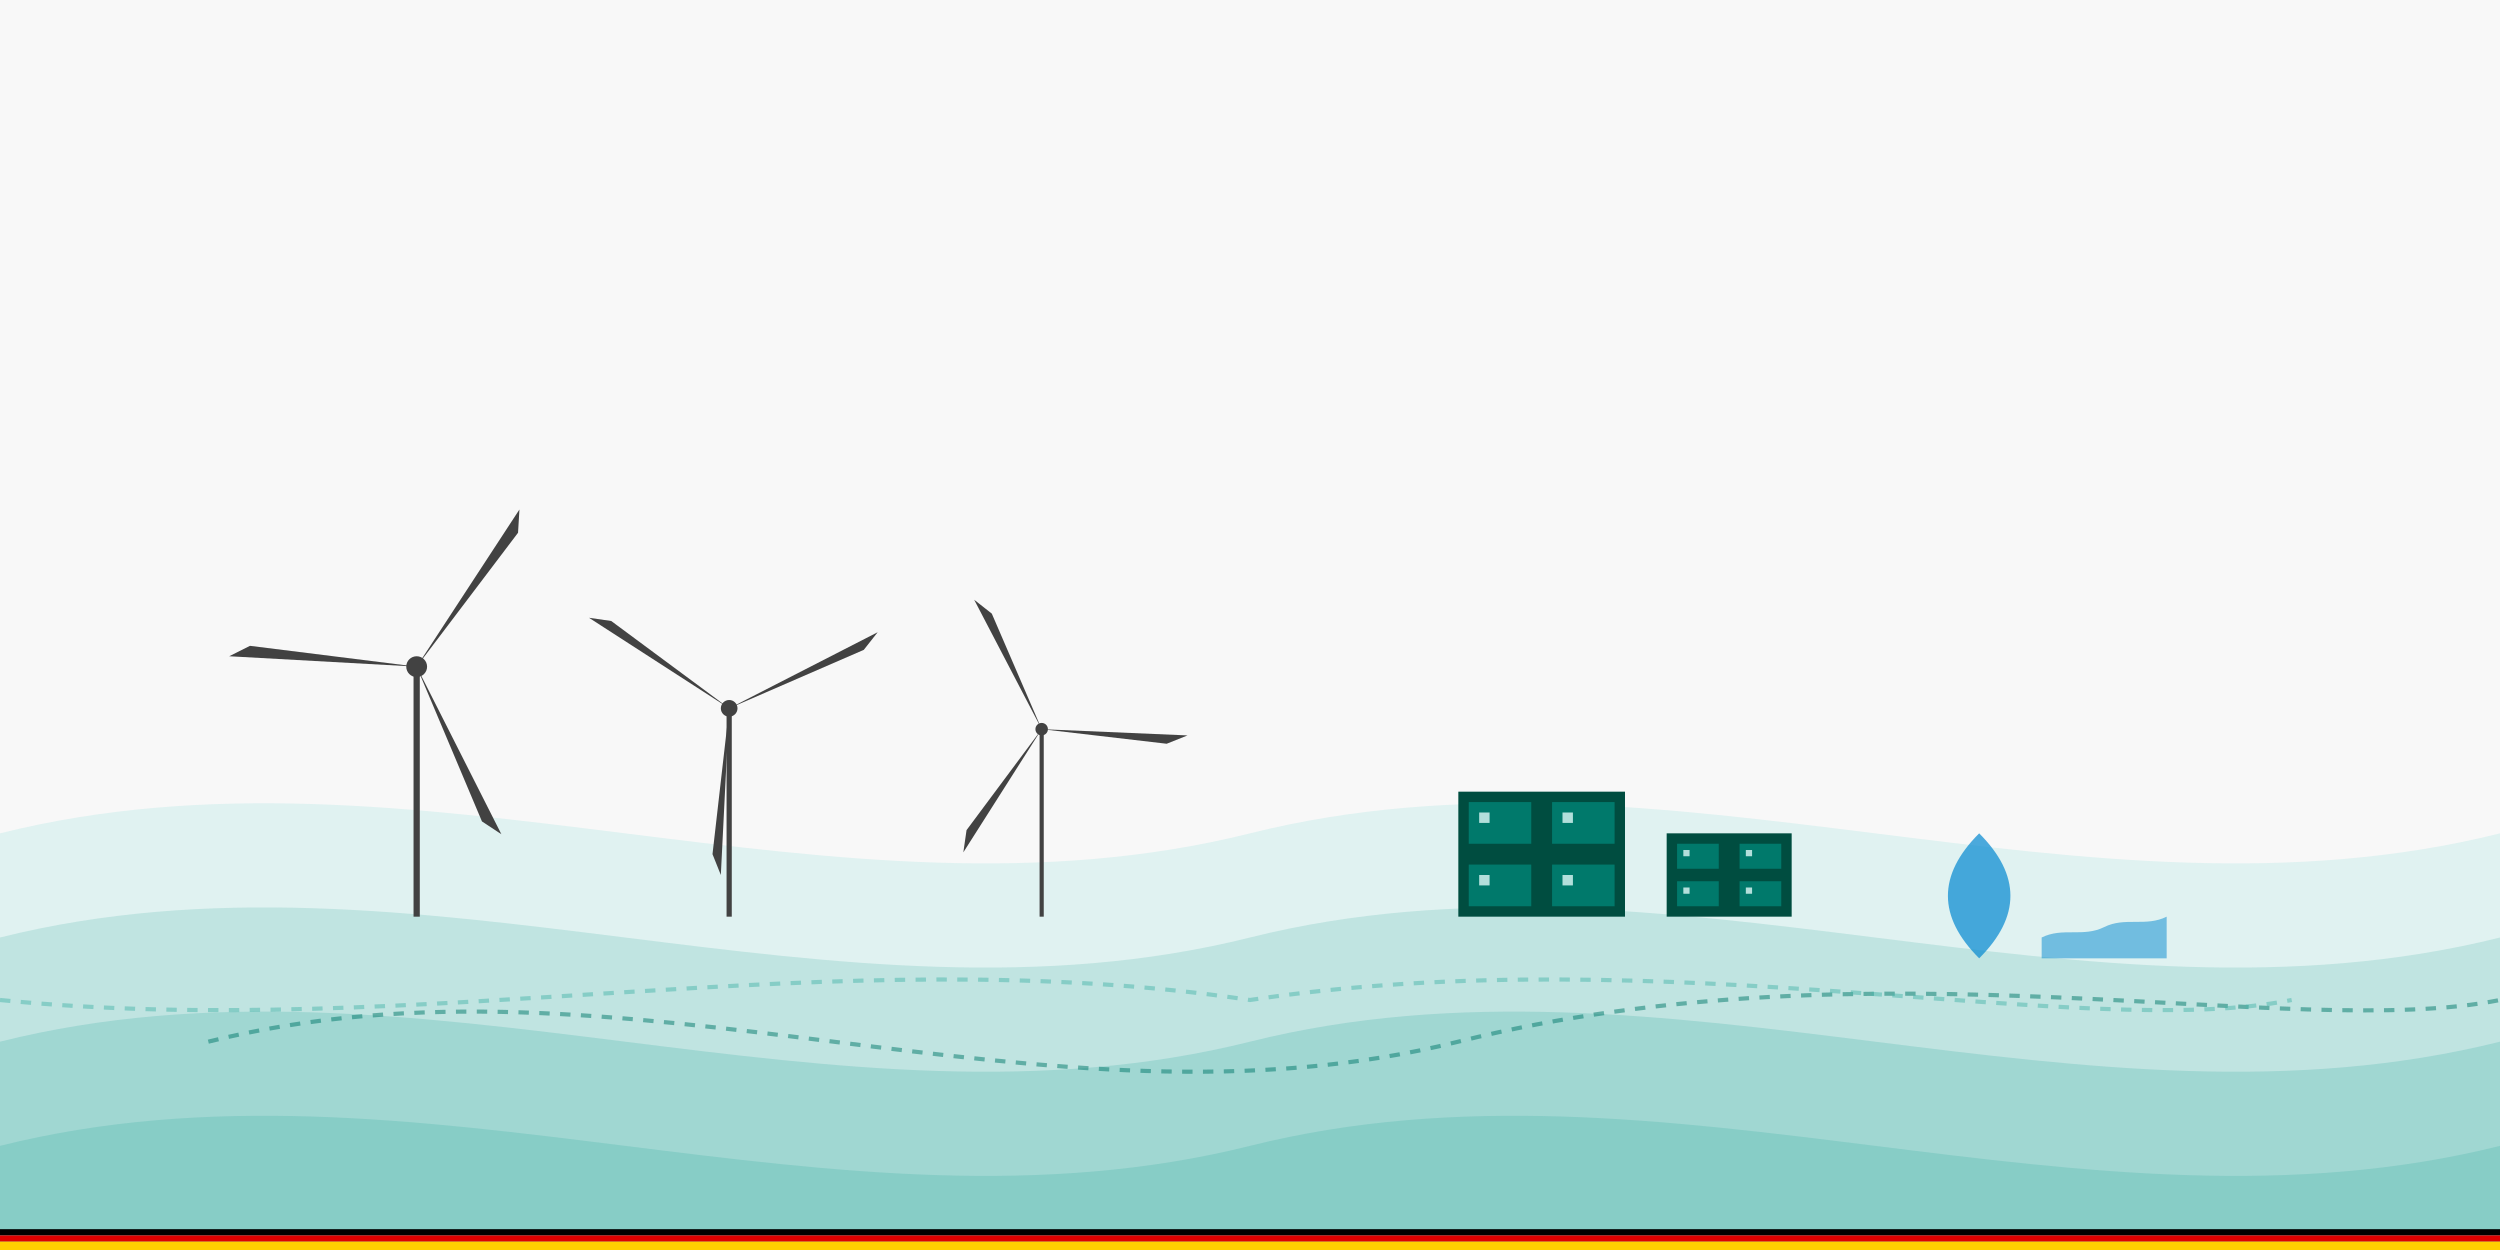 <svg xmlns="http://www.w3.org/2000/svg" viewBox="0 0 1200 600" width="1200" height="600">
  <!-- Background -->
  <rect width="1200" height="600" fill="#f8f8f8" />
  
  <!-- Abstract Wave Patterns -->
  <path d="M0,400 C200,350 400,450 600,400 C800,350 1000,450 1200,400 L1200,600 L0,600 Z" fill="#e0f2f1" />
  <path d="M0,450 C200,400 400,500 600,450 C800,400 1000,500 1200,450 L1200,600 L0,600 Z" fill="#b2dfdb" opacity="0.7" />
  <path d="M0,500 C200,450 400,550 600,500 C800,450 1000,550 1200,500 L1200,600 L0,600 Z" fill="#80cbc4" opacity="0.5" />
  <path d="M0,550 C200,500 400,600 600,550 C800,500 1000,600 1200,550 L1200,600 L0,600 Z" fill="#4db6ac" opacity="0.3" />
  
  <!-- Wind Turbines -->
  <g transform="translate(200, 320)">
    <!-- Turbine 1 -->
    <line x1="0" y1="0" x2="0" y2="120" stroke="#424242" stroke-width="3" />
    <circle cx="0" cy="0" r="5" fill="#424242" />
    
    <!-- Blades -->
    <g transform="rotate(0)">
      <path d="M0,0 L-80,-10 L-90,-5 L0,0 Z" fill="#424242" />
    </g>
    <g transform="rotate(120)">
      <path d="M0,0 L-80,-10 L-90,-5 L0,0 Z" fill="#424242" />
    </g>
    <g transform="rotate(240)">
      <path d="M0,0 L-80,-10 L-90,-5 L0,0 Z" fill="#424242" />
    </g>
  </g>
  
  <g transform="translate(350, 340)">
    <!-- Turbine 2 -->
    <line x1="0" y1="0" x2="0" y2="100" stroke="#424242" stroke-width="2.5" />
    <circle cx="0" cy="0" r="4" fill="#424242" />
    
    <!-- Blades -->
    <g transform="rotate(30)">
      <path d="M0,0 L-70,-8 L-80,-4 L0,0 Z" fill="#424242" />
    </g>
    <g transform="rotate(150)">
      <path d="M0,0 L-70,-8 L-80,-4 L0,0 Z" fill="#424242" />
    </g>
    <g transform="rotate(270)">
      <path d="M0,0 L-70,-8 L-80,-4 L0,0 Z" fill="#424242" />
    </g>
  </g>
  
  <g transform="translate(500, 350)">
    <!-- Turbine 3 -->
    <line x1="0" y1="0" x2="0" y2="90" stroke="#424242" stroke-width="2" />
    <circle cx="0" cy="0" r="3" fill="#424242" />
    
    <!-- Blades -->
    <g transform="rotate(60)">
      <path d="M0,0 L-60,-7 L-70,-3 L0,0 Z" fill="#424242" />
    </g>
    <g transform="rotate(180)">
      <path d="M0,0 L-60,-7 L-70,-3 L0,0 Z" fill="#424242" />
    </g>
    <g transform="rotate(300)">
      <path d="M0,0 L-60,-7 L-70,-3 L0,0 Z" fill="#424242" />
    </g>
  </g>
  
  <!-- Solar Panels -->
  <g transform="translate(700, 380)">
    <!-- Solar Panel Array -->
    <rect x="0" y="0" width="80" height="60" fill="#004d40" />
    <rect x="5" y="5" width="30" height="20" fill="#00796b" />
    <rect x="45" y="5" width="30" height="20" fill="#00796b" />
    <rect x="5" y="35" width="30" height="20" fill="#00796b" />
    <rect x="45" y="35" width="30" height="20" fill="#00796b" />
    
    <!-- Reflection -->
    <rect x="10" y="10" width="5" height="5" fill="#b2dfdb" />
    <rect x="50" y="10" width="5" height="5" fill="#b2dfdb" />
    <rect x="10" y="40" width="5" height="5" fill="#b2dfdb" />
    <rect x="50" y="40" width="5" height="5" fill="#b2dfdb" />
  </g>
  
  <g transform="translate(800, 400)">
    <!-- Solar Panel Array (smaller) -->
    <rect x="0" y="0" width="60" height="40" fill="#004d40" />
    <rect x="5" y="5" width="20" height="12" fill="#00796b" />
    <rect x="35" y="5" width="20" height="12" fill="#00796b" />
    <rect x="5" y="23" width="20" height="12" fill="#00796b" />
    <rect x="35" y="23" width="20" height="12" fill="#00796b" />
    
    <!-- Reflection -->
    <rect x="8" y="8" width="3" height="3" fill="#b2dfdb" />
    <rect x="38" y="8" width="3" height="3" fill="#b2dfdb" />
    <rect x="8" y="26" width="3" height="3" fill="#b2dfdb" />
    <rect x="38" y="26" width="3" height="3" fill="#b2dfdb" />
  </g>
  
  <!-- Water Droplet & Wave (Hydropower symbol) -->
  <g transform="translate(950, 400)">
    <path d="M0,0 C-20,20 -20,40 0,60 C20,40 20,20 0,0 Z" fill="#0288d1" opacity="0.7" />
    <path d="M30,50 C40,45 50,50 60,45 C70,40 80,45 90,40 L90,60 L30,60 Z" fill="#0288d1" opacity="0.5" />
  </g>
  
  <!-- Abstract Energy Flow Lines -->
  <path d="M100,500 C300,450 500,550 700,500 C900,450 1100,500 1200,480" fill="none" stroke="#00796b" stroke-width="2" stroke-dasharray="5,5" opacity="0.5" />
  <path d="M0,480 C200,500 400,450 600,480 C800,450 1000,500 1100,480" fill="none" stroke="#4db6ac" stroke-width="2" stroke-dasharray="5,5" opacity="0.5" />
  
  <!-- German Flag Colors Accent -->
  <rect x="0" y="590" width="1200" height="3" fill="#000000" /> <!-- Black -->
  <rect x="0" y="593" width="1200" height="3" fill="#dd0000" /> <!-- Red -->
  <rect x="0" y="596" width="1200" height="4" fill="#ffce00" /> <!-- Gold -->
</svg>
